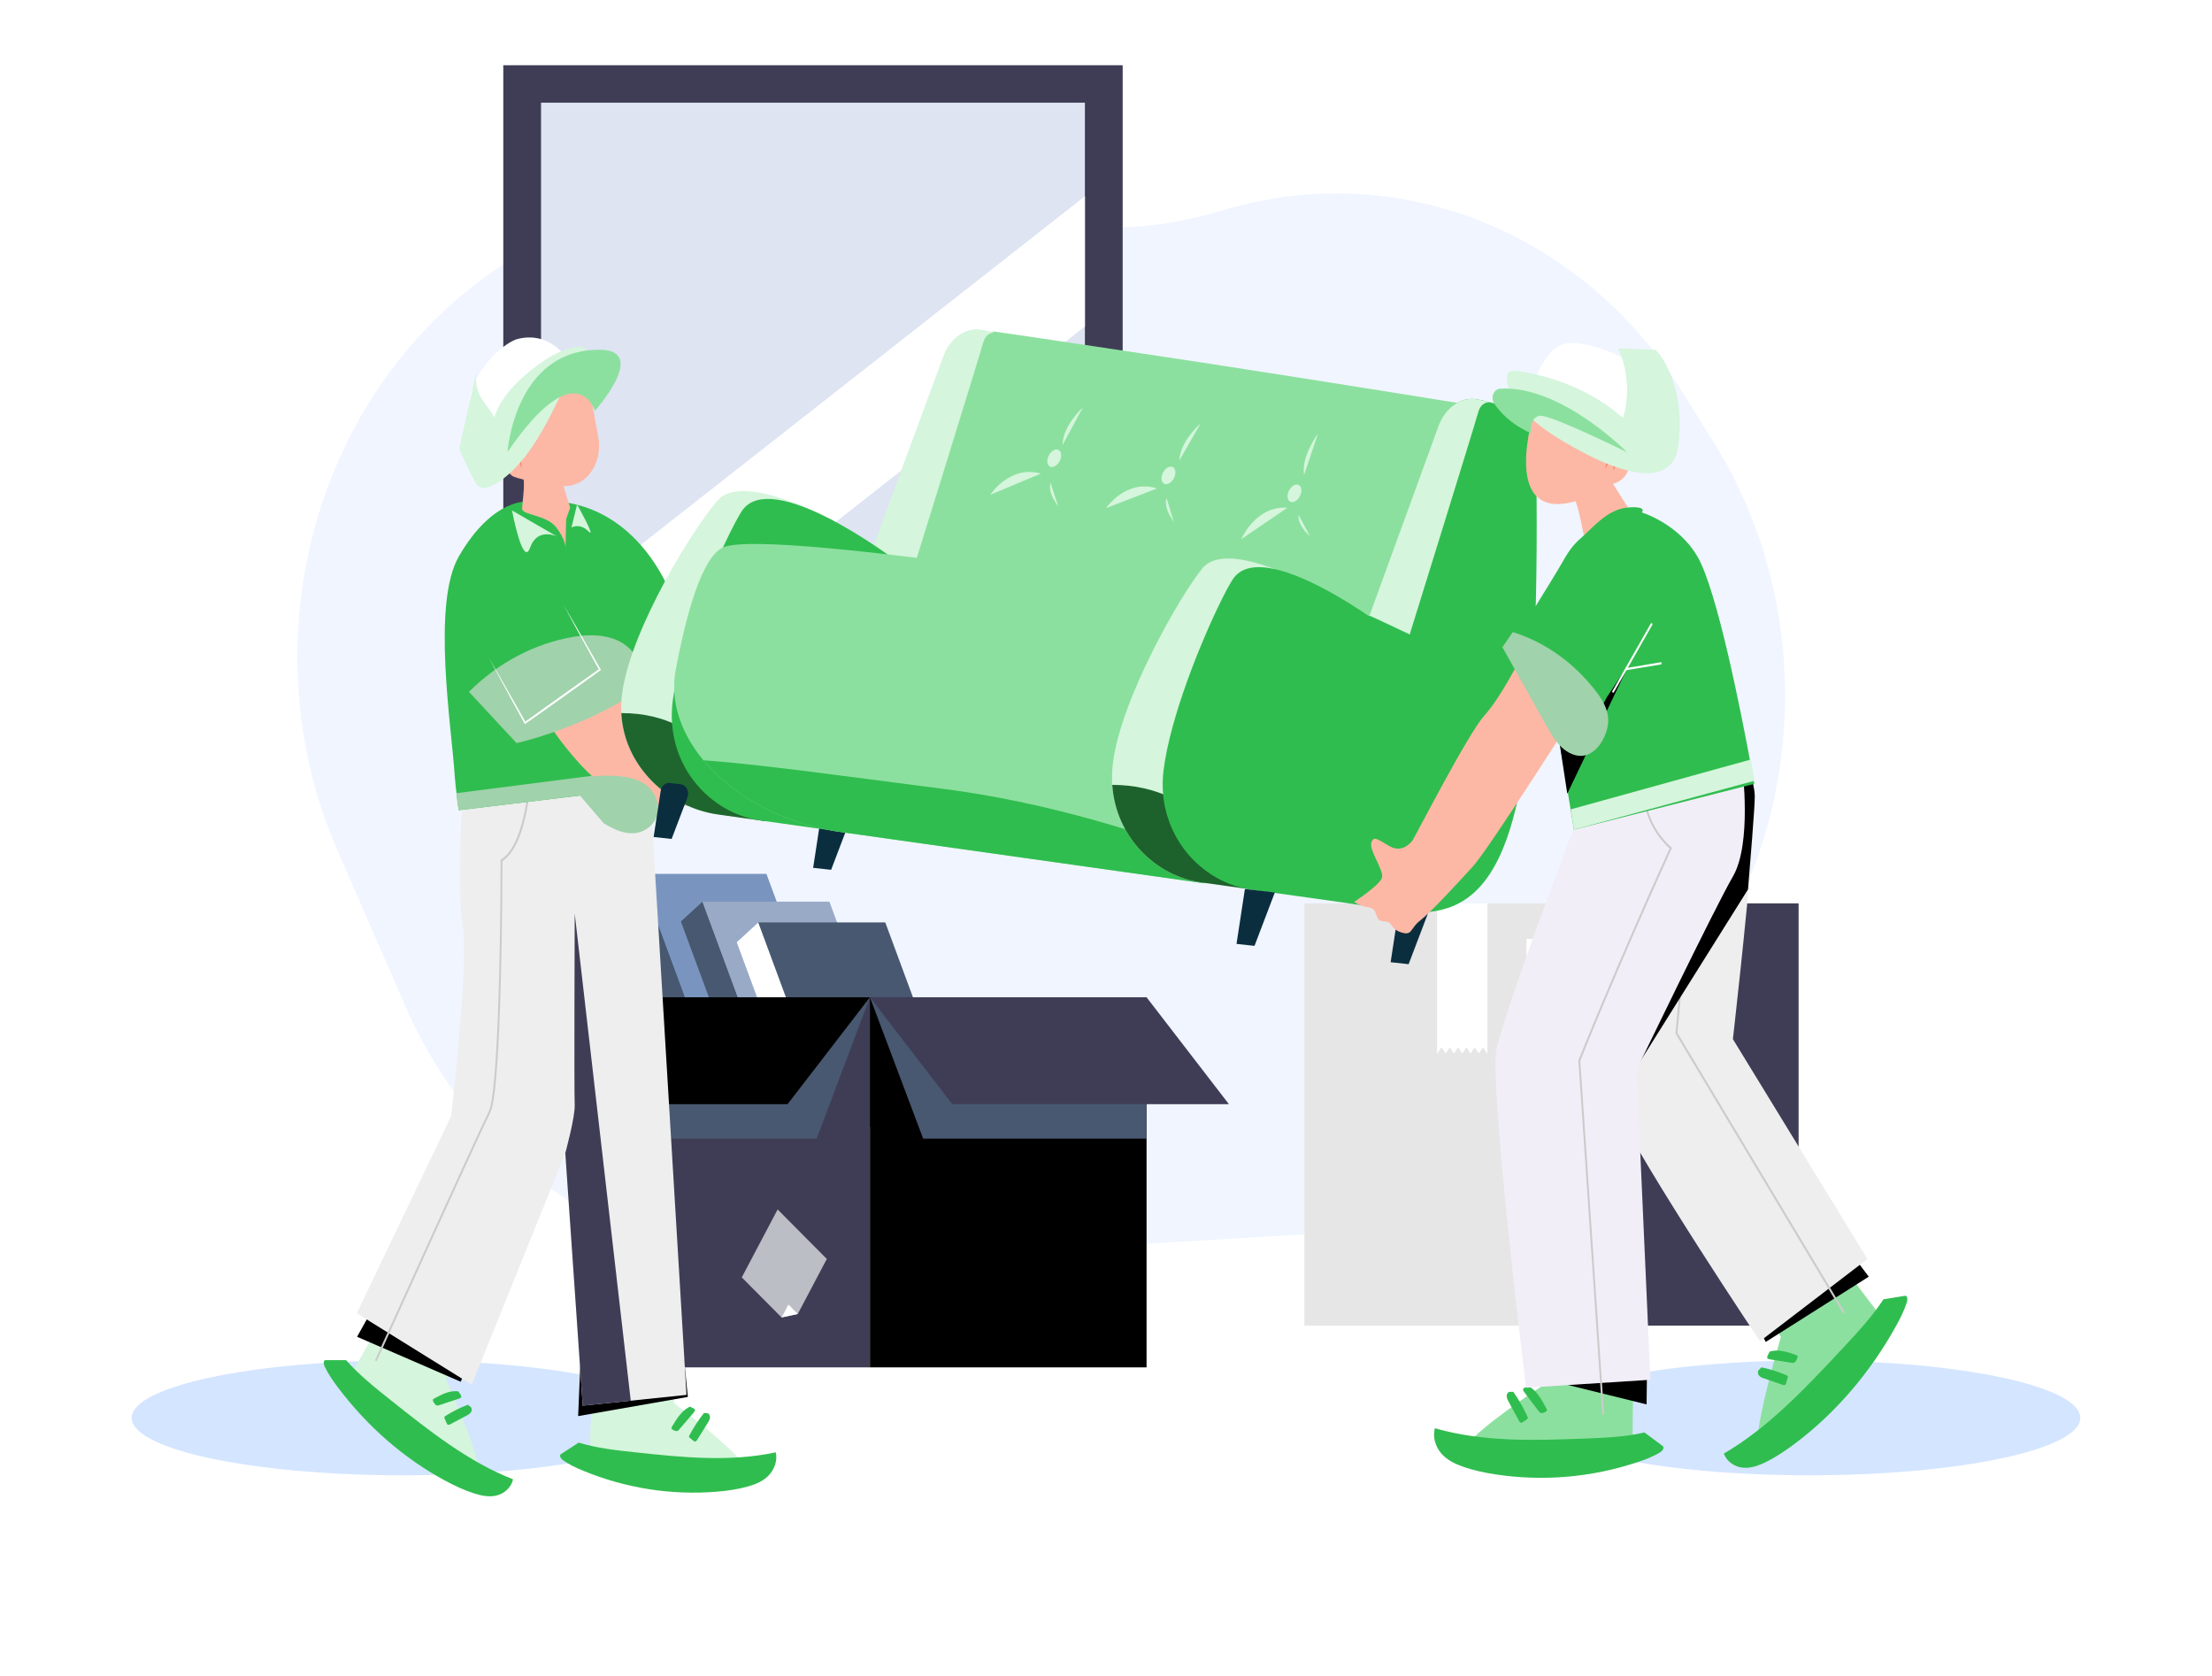 <?xml version="1.0" encoding="UTF-8"?> <svg xmlns="http://www.w3.org/2000/svg" width="330" height="250" viewBox="0 0 330 250" fill="none"> <path d="M330 0H0V250H330V0Z" fill="white"></path> <path d="M60.083 220.068C82.415 220.068 100.518 216.235 100.518 211.506C100.518 206.777 82.415 202.943 60.083 202.943C37.752 202.943 19.648 206.777 19.648 211.506C19.648 216.235 37.752 220.068 60.083 220.068Z" fill="#D4E5FF"></path> <path d="M269.917 220.068C292.248 220.068 310.352 216.235 310.352 211.506C310.352 206.777 292.248 202.943 269.917 202.943C247.585 202.943 229.482 206.777 229.482 211.506C229.482 216.235 247.585 220.068 269.917 220.068Z" fill="#D4E5FF"></path> <path d="M250.943 58.413C236.038 34.564 208.744 23.651 182.939 31.223L181.67 31.595C174.804 33.609 167.697 34.348 160.623 33.785L112.077 29.912C92.879 28.381 74.038 36.493 60.976 51.91C43.688 72.32 39.479 101.946 50.328 126.83L60.466 150.08C71.26 174.835 94.821 190.007 120.155 188.516L200.257 183.803C221.517 182.552 240.811 169.715 251.492 149.715L257.851 137.809C269.889 115.267 269.028 87.353 255.632 65.918L250.943 58.413Z" fill="#F0F5FF"></path> <path d="M167.488 9.732H75.083V101.348H167.488V9.732Z" fill="#3F3D56"></path> <path d="M161.854 15.32H80.716V95.759H161.854V15.32Z" fill="#DEE4F2"></path> <path d="M80.716 95.759H101.877L161.854 48.7V29.276L80.716 92.942V95.759Z" fill="white"></path> <path d="M130.074 95.759L161.854 70.823V59.804L116.032 95.759H130.074Z" fill="white"></path> <path d="M86.544 139.204L96.725 166.75H101.038L89.763 136.247L86.544 139.204Z" fill="#485870"></path> <path d="M89.763 136.247L101.038 166.75H119.978L108.704 136.247H89.763Z" fill="#5B9FDD"></path> <path d="M92.181 133.311L102.363 160.857H106.675L95.4 130.353L92.181 133.311Z" fill="#485870"></path> <path d="M95.4 130.353L106.675 160.857H125.616L114.341 130.353H95.4Z" fill="#7995BF"></path> <path d="M101.578 137.457L111.759 165.003H116.071L104.797 134.5L101.578 137.457Z" fill="#485870"></path> <path d="M104.797 134.5L116.071 165.003H135.012L123.737 134.5H104.797Z" fill="#99AAC6"></path> <path d="M109.913 140.556L120.094 168.102H124.406L113.132 137.599L109.913 140.556Z" fill="white"></path> <path d="M113.132 137.599L124.406 168.102H143.348L132.073 137.599H113.132Z" fill="#485870"></path> <path d="M129.78 148.761H88.508V203.971H129.78V148.761Z" fill="#3F3D56"></path> <path d="M88.508 169.853H121.834L129.78 148.761H88.508V169.853Z" fill="#485870"></path> <path d="M76.22 164.711H117.493L129.78 148.761H88.508L76.22 164.711Z" fill="black"></path> <path d="M171.051 148.761H129.78V203.971H171.051V148.761Z" fill="black"></path> <path d="M137.725 169.853H171.051V148.761H129.78L137.725 169.853Z" fill="#485870"></path> <path d="M129.78 148.761L142.066 164.711H183.338L171.051 148.761H129.78Z" fill="#3F3D56"></path> <path d="M110.664 190.546L116.607 196.527L119.018 196.005L123.348 187.796L116.011 180.413L110.664 190.546Z" fill="#BBBEC4"></path> <path d="M116.607 196.527L119.018 196.005L117.623 194.601L116.607 196.527Z" fill="white"></path> <path d="M241.69 134.753H194.601V197.744H241.69V134.753Z" fill="#E6E6E6"></path> <path d="M214.389 157.203L215.052 156.228L215.671 157.138L216.29 156.228L216.908 157.138L217.527 156.228L218.146 157.138L218.765 156.228L219.383 157.138L220.002 156.228L220.621 157.138L221.24 156.228L221.902 157.203V134.753H214.389V157.203Z" fill="white"></path> <path d="M237.557 140.054H227.726V153.502H237.557V140.054Z" fill="white"></path> <path d="M268.327 134.753H241.69V197.744H268.327V134.753Z" fill="#3F3D56"></path> <path d="M252.884 152.269L253.259 151.294L253.609 152.204L253.959 151.294L254.309 152.204L254.659 151.294L255.009 152.204L255.359 151.294L255.709 152.204L256.059 151.294L256.409 152.204L256.759 151.294L257.134 152.269V134.753H252.884V152.269Z" fill="white"></path> <path d="M66.547 205.777L68.719 200.716C67.09 194.095 57.956 193.712 57.956 193.712L56.264 198.144L51.909 205.887C51.909 205.887 69.526 221.657 71.371 221.142C72.725 220.764 69.502 212.686 67.684 208.401C67.023 206.837 66.547 205.777 66.547 205.777Z" fill="#D5F5DC"></path> <path d="M51.626 202.889H48.511C48.205 202.994 48.279 203.511 48.43 203.832C48.967 204.964 49.676 205.978 50.411 206.957C54.803 212.788 60.221 217.51 66.315 220.819C67.738 221.589 69.198 222.282 70.717 222.767C71.813 223.116 72.973 223.357 74.088 223.083C75.204 222.81 76.259 221.924 76.542 220.67C69.885 218.076 64.026 213.429 58.261 208.838C55.95 206.998 53.628 205.147 51.626 202.889Z" fill="#30BD4F"></path> <path d="M68.383 207.558L68.266 207.536C67.029 207.4 65.838 208.034 64.721 208.652C64.678 208.672 64.639 208.702 64.608 208.74C64.531 208.853 64.6 209.014 64.669 209.134C64.811 209.374 64.99 209.647 65.248 209.663C65.339 209.662 65.429 209.645 65.515 209.611C66.519 209.288 67.521 208.957 68.522 208.619C68.646 208.576 68.789 208.511 68.817 208.368C68.84 208.25 68.772 208.137 68.708 208.041L68.383 207.558Z" fill="#30BD4F"></path> <path d="M70.13 209.812L69.794 209.546C68.626 209.988 67.499 210.555 66.427 211.241C66.396 211.252 66.368 211.271 66.346 211.297C66.323 211.323 66.306 211.355 66.297 211.39C66.288 211.426 66.287 211.463 66.294 211.499C66.302 211.535 66.316 211.568 66.338 211.595L66.596 212.22C66.647 212.344 66.709 212.48 66.823 212.526C66.936 212.573 67.061 212.514 67.171 212.456L69.654 211.138C69.899 211.007 70.159 210.862 70.299 210.599C70.439 210.335 70.385 209.914 70.13 209.812Z" fill="#30BD4F"></path> <path d="M53.27 199.406L68.739 206.114L72.411 196.343L59.057 189.028L53.27 199.406Z" fill="black"></path> <path d="M102.696 210.956C101.44 209.97 100.565 209.316 100.565 209.316L100.252 203.697C95.955 198.857 87.848 203.655 87.848 203.655L88.306 208.463L87.89 217.64C87.89 217.64 110.064 221.45 111.441 219.964C112.457 218.872 106.141 213.66 102.696 210.956Z" fill="#D5F5DC"></path> <path d="M94.695 216.633C91.886 216.332 89.062 216.027 86.339 215.191L83.633 216.943C83.413 217.208 83.704 217.615 83.973 217.808C84.932 218.491 85.989 218.974 87.054 219.411C93.409 222.01 100.172 223.067 106.908 222.516C108.48 222.387 110.051 222.168 111.581 221.737C112.687 221.425 113.801 220.981 114.65 220.118C115.499 219.255 116.032 217.89 115.733 216.641C108.818 218.131 101.701 217.388 94.695 216.633Z" fill="#30BD4F"></path> <path d="M103.428 210.07L102.935 209.83L102.823 209.877C101.689 210.453 100.929 211.673 100.228 212.841C100.199 212.882 100.178 212.93 100.168 212.981C100.15 213.122 100.28 213.221 100.392 213.288C100.622 213.42 100.895 213.554 101.125 213.423C101.204 213.372 101.275 213.306 101.336 213.228C102.068 212.383 102.795 211.533 103.517 210.676C103.607 210.57 103.703 210.436 103.665 210.292C103.635 210.176 103.526 210.118 103.428 210.07Z" fill="#30BD4F"></path> <path d="M105.435 210.81L105.027 210.768C104.206 211.808 103.474 212.935 102.842 214.134C102.807 214.185 102.789 214.249 102.79 214.313C102.8 214.351 102.816 214.387 102.838 214.417C102.86 214.448 102.887 214.473 102.918 214.491L103.411 214.892C103.51 214.972 103.623 215.052 103.743 215.031C103.863 215.01 103.944 214.887 104.014 214.774L105.598 212.231C105.754 211.979 105.917 211.708 105.924 211.4C105.93 211.092 105.702 210.756 105.435 210.81Z" fill="#30BD4F"></path> <path d="M86.767 198.966L86.252 211.239L102.617 208.377L101.558 197.821L86.767 198.966Z" fill="black"></path> <path d="M69.032 118.01C69.032 118.01 68.115 132.312 69.032 138.094C69.949 143.876 67.297 166.506 67.297 166.506L53.227 195.898L70.38 206.555L84.333 172.014L86.934 209.682L102.418 208.075L96.995 118.011L69.032 118.01Z" fill="#EEEEEE"></path> <path d="M74.752 128.219L74.681 128.265V128.359C74.681 142.031 74.208 163.287 72.905 165.809C71.46 168.603 56.091 202.579 55.936 202.921L56.186 203.068C56.341 202.725 71.707 168.758 73.149 165.969C74.896 162.588 74.961 130.435 74.963 128.45C76.684 127.309 77.948 124.546 78.719 120.233C79.077 118.183 79.295 116.104 79.369 114.016L79.087 114.008C79.084 114.126 78.782 125.671 74.752 128.219Z" fill="#CBCBCB"></path> <path d="M85.738 164.783C85.836 166.522 84.335 172.014 84.335 172.014L86.935 209.682L94.099 208.937L85.738 136.268C85.738 136.268 85.64 163.042 85.738 164.783Z" fill="#3F3D56"></path> <path d="M78.879 74.818C78.879 74.818 73.576 74.132 68.455 82.998C64.383 90.05 67.371 108.452 67.839 115.73C67.96 117.607 68.443 120.858 68.443 120.858L96.118 117.517L94.271 99.567L101.045 91.166C101.045 91.166 96.151 73.034 78.879 74.818Z" fill="#30BD4F"></path> <path d="M83.939 53.978L84.073 53.048C84.206 52.119 81.518 52.779 81.518 52.779C81.518 52.779 81.617 51.062 80.093 51.556C78.569 52.05 76.913 54.106 76.913 54.106C76.913 54.106 77.209 53.345 76.269 53.283C75.33 53.22 74.564 55.47 74.564 55.47C72.503 55.529 73.266 59.548 73.266 59.548C73.266 59.548 70.422 60.382 72.121 64.574C73.819 68.765 78.255 68.893 78.255 68.893C78.255 68.893 86.781 62.444 87.752 61.012C88.722 59.58 89.418 57.624 88.274 55.563C87.131 53.502 83.939 53.978 83.939 53.978Z" fill="#510F22"></path> <path d="M88.128 59.019C87.863 58.785 87.63 58.508 87.436 58.198C87.436 58.198 86.77 58.692 86.254 58.556C85.739 58.42 84.928 57.505 84.928 57.505C84.928 57.505 84.726 58.748 84.161 58.772C83.597 58.795 83.027 58.518 83.027 58.518C83.027 58.518 82.953 59.437 82.303 59.55C81.654 59.664 81.795 58.734 81.795 58.734C81.795 58.734 81.149 60.732 80.341 60.46L79.534 60.188C79.534 60.188 79.224 64.462 78.59 63.86C77.956 63.257 78.115 63.94 78.115 63.94C78.115 63.94 78.193 66.142 77.475 66.159C76.656 66.054 75.881 66.362 75.436 67.066C74.718 68.203 75.132 69.938 76.362 70.942C76.71 71.226 77.753 71.436 78.125 71.544C78.282 72.869 77.886 75.234 77.896 75.904C77.911 76.845 81.504 76.78 82.957 78.64C84.409 80.501 84.367 81.693 84.367 81.693L84.463 77.415L85.055 75.739L84.067 72.534C84.448 72.522 84.675 72.498 84.675 72.498C85.277 72.438 85.865 72.263 86.416 71.98C87.133 71.603 87.76 71.034 88.241 70.322C89.235 68.88 89.581 66.994 89.251 65.2L88.128 59.019Z" fill="#FCB8A5"></path> <path d="M81.677 61.062C81.601 61.039 81.524 61.022 81.447 61.012C81.371 61.002 81.294 60.996 81.217 60.996C81.06 60.997 80.903 61.024 80.752 61.076C80.595 61.13 80.448 61.219 80.32 61.337C80.192 61.456 80.084 61.6 80 61.763L79.992 61.778C79.965 61.835 79.958 61.901 79.974 61.963C79.99 62.025 80.027 62.078 80.077 62.109C80.127 62.14 80.185 62.147 80.24 62.129C80.294 62.111 80.34 62.069 80.368 62.012L80.378 61.992C80.427 61.873 80.495 61.764 80.578 61.672C80.662 61.578 80.761 61.505 80.87 61.456C80.986 61.404 81.107 61.371 81.23 61.359C81.294 61.352 81.358 61.35 81.422 61.353C81.484 61.355 81.546 61.361 81.608 61.373H81.619C81.654 61.378 81.689 61.368 81.718 61.344C81.747 61.321 81.767 61.286 81.775 61.247C81.782 61.208 81.776 61.166 81.758 61.132C81.74 61.097 81.711 61.072 81.677 61.06V61.062Z" fill="#511910"></path> <path d="M77.53 68.406C77.385 68.185 77.174 68.031 76.937 67.974C76.712 67.92 76.478 67.959 76.276 68.083C76.481 68.084 76.683 68.128 76.873 68.215C77.045 68.297 77.195 68.43 77.306 68.601C77.421 68.781 77.512 68.978 77.577 69.188C77.647 69.404 77.705 69.633 77.776 69.87C77.822 69.624 77.827 69.371 77.791 69.123C77.757 68.863 77.667 68.617 77.53 68.406Z" fill="#FF8569"></path> <path d="M77.016 68.531C76.948 68.546 76.882 68.576 76.824 68.62C76.764 68.667 76.714 68.728 76.676 68.799C76.607 68.932 76.579 69.087 76.597 69.24C76.611 69.382 76.662 69.516 76.744 69.624C76.773 69.486 76.793 69.364 76.818 69.252C76.838 69.151 76.871 69.055 76.916 68.966C76.96 68.885 77.02 68.818 77.092 68.768C77.187 68.707 77.285 68.651 77.385 68.601C77.273 68.529 77.142 68.504 77.016 68.531Z" fill="#FF8569"></path> <path d="M77.304 50.542C74.109 51.302 64.193 60.982 74.793 68.197C79.09 60.24 85.343 54.619 85.343 54.619C85.343 54.619 82.782 49.239 77.304 50.542Z" fill="white"></path> <path d="M85.93 51.779C83.504 52.147 81.303 53.573 79.297 55.167C76.979 57.01 74.738 59.254 73.74 62.26C73.112 61.018 72.087 60.074 71.504 58.804C71.048 57.797 70.893 56.649 71.062 55.533L68.516 66.917C69.16 68.469 69.87 69.982 70.645 71.457C70.939 72.018 71.298 72.617 71.855 72.764C72.168 72.845 72.495 72.771 72.802 72.668C73.891 72.306 74.878 71.627 75.778 70.838C78.476 68.486 80.45 65.233 82.169 61.899C83.887 58.565 85.402 55.082 87.409 51.963C86.97 51.683 86.431 51.703 85.93 51.779Z" fill="#D5F5DC"></path> <path d="M71.062 55.533L71.232 54.773C71.158 55.021 71.101 55.275 71.062 55.533Z" fill="#D5F5DC"></path> <path d="M89.466 52.175C76.744 52.13 75.716 67.428 75.716 67.428C85.988 52.428 88.761 61.275 88.761 61.275C88.761 61.275 96.868 52.203 89.466 52.175Z" fill="#8CE09F"></path> <path d="M79.081 81.695C80.158 78.611 83.075 80.013 83.075 80.013L76.382 76.142C76.382 76.142 78.003 84.78 79.081 81.695Z" fill="#D5F5DC"></path> <path d="M85.25 78.693C85.25 78.693 86.502 77.961 87.783 79.254C89.064 80.547 86.091 75.253 86.091 75.253L85.25 78.693Z" fill="#D5F5DC"></path> <path d="M76.312 104.182L78.346 107.836L89.496 99.896L87.723 96.736L76.312 104.182Z" fill="#FFD56C"></path> <path d="M68.101 118.318C68.222 120.195 68.443 120.86 68.443 120.86L96.118 117.518L95.836 114.758L68.101 118.318Z" fill="#A0D2AB"></path> <path d="M96.17 108.344C93.921 106.248 89.496 99.896 89.496 99.896L80.702 106.159C80.702 106.159 88.099 118.899 95.901 120.05C103.703 121.2 118.606 117.78 118.606 117.78L112.201 111.673C112.201 111.673 98.418 110.441 96.17 108.344Z" fill="#FCB8A5"></path> <path d="M94.495 97.378C92.364 94.7 88.74 94.465 85.596 94.987C79.798 95.964 74.37 98.815 69.959 103.2L77.074 110.857C82 109.641 86.79 107.803 91.356 105.378C92.397 104.825 93.444 104.227 94.268 103.316C95.091 102.405 95.669 101.119 95.548 99.821C95.462 98.905 95.039 98.062 94.495 97.378Z" fill="#A0D2AB"></path> <path d="M96.395 117.107C95.226 116.216 93.786 115.921 92.384 115.791C89.803 115.553 87.205 115.807 84.698 116.542L90.057 122.799C91.467 123.667 93.014 124.401 94.612 124.287C96.21 124.172 97.841 122.969 98.138 121.18C98.398 119.609 97.563 117.999 96.395 117.107Z" fill="#A0D2AB"></path> <path d="M89.431 99.778L89.328 99.852L89.393 99.97L89.431 99.778Z" fill="white"></path> <path d="M78.449 107.762L78.383 107.646L78.282 107.719L78.449 107.762Z" fill="white"></path> <path d="M88.226 97.419L86.851 95.015C86.395 94.214 85.929 93.418 85.467 92.621C85.005 91.824 84.543 91.026 84.075 90.232C84.511 91.049 84.95 91.863 85.393 92.675C85.835 93.486 86.273 94.302 86.72 95.11L88.056 97.539C88.479 98.309 88.902 99.081 89.325 99.849L89.429 99.775L89.391 99.967L89.325 99.849L86.633 101.747L83.843 103.727L81.059 105.717L78.379 107.64L78.445 107.756L78.278 107.713L78.379 107.64C77.949 106.875 77.513 106.114 77.08 105.351L75.715 102.947C75.261 102.146 74.798 101.349 74.34 100.55C73.881 99.751 73.423 98.953 72.956 98.158C73.389 98.975 73.826 99.79 74.266 100.603C74.704 101.416 75.139 102.232 75.583 103.041L76.91 105.474C77.353 106.284 77.793 107.096 78.239 107.904L78.303 108.02L78.407 107.947L81.202 105.976L83.992 103.996L86.777 102.006L89.557 100.008L89.661 99.933L89.595 99.816C89.145 99.018 88.683 98.22 88.226 97.419Z" fill="white"></path> <path d="M207.464 143.532L210.148 143.825L213.181 135.858L208.714 135.347L207.464 143.532Z" fill="#0B2E3F"></path> <path d="M121.31 129.457L123.993 129.749L127.027 121.783L122.56 121.271L121.31 129.457Z" fill="#0B2E3F"></path> <path d="M148.437 49.468C142.4 48.62 129.383 87.676 129.793 89.307C130.047 90.314 133.193 91.657 137.907 93.117C138.738 93.374 139.614 93.635 140.538 93.899C156.615 98.496 201.073 106.048 203.878 105.753C207.756 105.345 219.219 60.387 219.219 60.387C219.219 60.387 197.016 56.797 179.373 54.087C173.337 53.163 152.334 50.016 148.437 49.468Z" fill="#8CE09F"></path> <path d="M158.028 67.188C157.635 66.862 156.98 67.121 156.565 67.766C156.151 68.411 156.134 69.199 156.526 69.525C156.919 69.851 157.574 69.592 157.989 68.947C158.404 68.302 158.421 67.514 158.028 67.188Z" fill="#D5F5DC"></path> <path d="M175.066 69.748C174.672 69.421 174.018 69.68 173.603 70.325C173.189 70.97 173.172 71.758 173.564 72.088C173.957 72.418 174.612 72.155 175.027 71.51C175.442 70.865 175.458 70.074 175.066 69.748Z" fill="#D5F5DC"></path> <path d="M193.866 72.418C193.473 72.092 192.818 72.351 192.403 72.996C191.989 73.641 191.972 74.429 192.365 74.759C192.759 75.089 193.413 74.826 193.827 74.181C194.241 73.536 194.263 72.744 193.866 72.418Z" fill="#D5F5DC"></path> <path d="M158.518 66.371L161.563 60.752C161.563 60.752 158.529 63.534 158.518 66.371Z" fill="#D5F5DC"></path> <path d="M147.743 73.798L155.283 70.65C150.625 69.325 147.743 73.798 147.743 73.798Z" fill="#D5F5DC"></path> <path d="M157.878 75.538L156.743 72.07C156.743 72.07 156.145 73.224 157.878 75.538Z" fill="#D5F5DC"></path> <path d="M175.948 68.679L179.121 63.15C179.121 63.15 176.023 65.843 175.948 68.679Z" fill="#D5F5DC"></path> <path d="M165.008 75.788L172.615 72.861C167.991 71.402 165.008 75.788 165.008 75.788Z" fill="#D5F5DC"></path> <path d="M175.102 77.824L174.045 74.325C174.045 74.325 173.421 75.461 175.102 77.824Z" fill="#D5F5DC"></path> <path d="M194.553 70.847L196.624 64.682C196.624 64.682 194.1 68.058 194.553 70.847Z" fill="#D5F5DC"></path> <path d="M185.184 80.423L192.077 75.735C187.282 75.42 185.184 80.423 185.184 80.423Z" fill="#D5F5DC"></path> <path d="M195.428 79.989L193.745 76.822C193.745 76.822 193.346 78.082 195.428 79.989Z" fill="#D5F5DC"></path> <path d="M140.715 53.205C138.533 59.187 134.233 70.662 130.157 81.899C130.313 81.917 136.451 84.264 136.451 84.264C136.451 84.264 145.959 53.691 146.675 51.111C146.995 49.96 147.707 49.628 148.399 49.615C147.21 49.306 146.338 49.173 146.338 49.173C143.978 48.842 141.715 50.464 140.715 53.205Z" fill="#D5F5DC"></path> <path d="M107.109 74.594C103.716 78.353 94.072 93.762 92.805 103.506C92.68 104.453 92.642 105.413 92.691 106.369C93.108 114.431 99.8 120.471 107.105 121.496L121.571 123.529L124.333 77.672C124.333 77.672 110.982 70.305 107.109 74.594Z" fill="#D5F5DC"></path> <path d="M92.691 106.369C93.108 114.431 99.8 120.471 107.105 121.496L114.2 122.493C109.778 118.189 106.451 106.387 92.691 106.369Z" fill="#1E662E"></path> <path d="M110.617 76.313C108.322 79.954 101.591 94.819 100.361 104.567C99.162 114.04 105.913 121.328 113.406 122.381L126.709 124.25L133.496 83.494C133.496 83.494 114.941 69.457 110.617 76.313Z" fill="#30BD4F"></path> <path d="M107.767 81.709C104.761 83.264 102.461 91.132 100.81 99.926C99.931 104.609 101.567 109.349 104.934 113.4C105.132 113.639 105.336 113.875 105.546 114.108C108.155 117.01 111.66 119.518 115.76 121.345C119.03 122.788 122.45 123.744 125.936 124.188L179.455 131.731L179.709 131.766V131.758L180.626 128.086L189.279 90.975C189.279 90.975 114.241 78.36 107.767 81.709Z" fill="#8CE09F"></path> <path d="M104.934 113.4C105.132 113.639 105.336 113.875 105.546 114.108C108.155 117.01 111.66 119.518 115.76 121.345C119.03 122.788 122.45 123.744 125.936 124.188L179.455 131.731L179.711 131.758L180.628 128.086C170.315 124.159 155.969 119.622 140.768 117.681C126.248 115.823 114.107 114.093 104.934 113.4Z" fill="#30BD4F"></path> <path d="M179.399 84.753C176.25 88.546 167.271 104.047 166.036 113.797C165.896 114.885 165.863 115.987 165.935 117.083C166.456 124.918 172.481 130.685 179.079 131.612L192.383 133.482L195.26 87.232C195.26 87.232 182.993 80.424 179.399 84.753Z" fill="#D5F5DC"></path> <path d="M165.935 117.08C166.456 124.916 172.481 130.683 179.079 131.61L189.727 133.106C185.067 128.577 179.256 117.055 165.935 117.08Z" fill="#1D622C"></path> <path d="M228.12 63.021C226.906 61.441 224.172 60.49 222.259 59.994C221.07 59.686 220.199 59.553 220.199 59.553L220.071 59.535L219.978 59.526C219.908 59.52 219.831 59.515 219.757 59.513C219.717 59.513 219.675 59.513 219.633 59.513C219.606 59.513 219.579 59.513 219.552 59.513C219.511 59.513 219.47 59.513 219.429 59.513C219.358 59.513 219.284 59.52 219.212 59.526C219.162 59.531 219.112 59.536 219.062 59.542H219.05C219.014 59.547 218.979 59.552 218.942 59.559C218.871 59.567 218.804 59.58 218.736 59.593L218.595 59.623L218.499 59.647C218.116 59.748 217.744 59.899 217.391 60.096C216.174 60.768 215.156 61.993 214.571 63.603C212.532 69.204 208.891 79.217 205.098 89.693C205.08 89.746 205.06 89.798 205.041 89.853C204.823 90.455 204.604 91.058 204.386 91.663C204.365 91.724 204.343 91.786 204.32 91.847C204.308 91.877 204.297 91.909 204.286 91.939C204.131 91.835 203.971 91.725 203.805 91.619C203.799 91.614 203.794 91.61 203.788 91.607C203.129 91.164 202.383 90.676 201.576 90.172C201.158 89.912 200.724 89.645 200.275 89.377C199.01 88.623 197.642 87.86 196.246 87.172C195.628 86.866 195.003 86.575 194.38 86.307C193.58 85.962 192.784 85.652 192.004 85.397L191.934 85.374C191.841 85.344 191.75 85.316 191.658 85.287C191.107 85.116 190.567 84.971 190.041 84.861C187.35 84.293 185.058 84.59 183.859 86.497C183.41 87.21 182.793 88.353 182.08 89.801C180.607 92.798 178.725 97.109 177.092 101.654C175.47 106.169 174.09 110.916 173.595 114.837C173.44 116.044 173.414 117.267 173.519 118.48C173.791 121.583 174.924 124.35 176.605 126.607C177.618 127.958 178.809 129.123 180.135 130.061C181.778 131.23 183.593 132.052 185.494 132.486C185.592 132.508 185.691 132.53 185.789 132.55C185.868 132.566 185.947 132.581 186.026 132.595C186.157 132.62 186.289 132.643 186.421 132.663L186.633 132.696L199.936 134.565V134.558L200.703 134.676C202.071 134.888 203.501 135.107 204.827 135.307L205.484 135.405L205.723 135.44C207.033 135.635 208.191 135.802 209.02 135.912C210.119 136.065 211.227 136.123 212.334 136.087C213.61 136.051 214.877 135.824 216.101 135.413C216.309 135.341 216.515 135.264 216.716 135.18C216.918 135.096 217.125 135.004 217.325 134.906C217.857 134.648 218.371 134.342 218.862 133.994C220.131 133.091 221.269 131.882 222.278 130.34C223.028 129.177 223.675 127.932 224.208 126.624C224.925 124.904 225.553 122.925 226.102 120.672C226.116 120.615 226.13 120.558 226.144 120.5C226.393 119.465 226.626 118.371 226.843 117.22C226.941 116.695 227.035 116.158 227.125 115.608C227.45 113.668 227.736 111.571 227.981 109.317C228.002 109.121 228.023 108.922 228.043 108.724C228.048 108.679 228.053 108.635 228.058 108.591C228.243 106.797 228.406 104.902 228.546 102.906C228.607 102.031 228.665 101.136 228.718 100.222C228.742 99.806 228.766 99.386 228.789 98.962C228.901 96.832 228.992 94.597 229.062 92.257C229.094 91.205 229.121 90.132 229.145 89.036C229.242 84.52 229.274 79.621 229.239 74.337C229.213 68.324 228.943 64.092 228.12 63.021Z" fill="#30BD4F"></path> <path d="M214.571 63.585C212.389 69.566 208.37 80.596 204.294 91.833C204.451 91.85 210.307 94.643 210.307 94.643C210.307 94.643 219.815 64.07 220.531 61.49C220.85 60.339 221.563 60.007 222.255 59.994C221.066 59.686 220.194 59.553 220.194 59.553C217.835 59.22 215.572 60.842 214.571 63.585Z" fill="#D5F5DC"></path> <path d="M184.471 140.801L187.155 141.094L190.189 133.127L185.721 132.615L184.471 140.801Z" fill="#0B2E3F"></path> <path d="M101.561 116.987L99.91 116.798C99.599 116.761 99.288 116.86 99.04 117.074C98.791 117.288 98.623 117.602 98.57 117.951L97.512 124.853L100.196 125.146L102.561 118.935C102.638 118.734 102.672 118.515 102.66 118.295C102.648 118.076 102.592 117.863 102.494 117.674C102.397 117.484 102.262 117.323 102.1 117.204C101.938 117.085 101.753 117.01 101.561 116.987Z" fill="#0B2E3F"></path> <path d="M273.103 185.264C273.103 185.264 263.549 187.249 262.724 194.494L265.686 199.439C265.686 199.439 265.328 200.635 264.84 202.393C263.504 207.216 261.199 216.269 262.672 216.431C264.683 216.653 281.093 197.02 281.093 197.02L275.477 189.632L273.103 185.264Z" fill="#8CE09F"></path> <path d="M284.266 193.282L280.99 193.818C279.188 196.542 276.993 198.889 274.811 201.224C269.367 207.048 263.827 212.95 257.173 216.829C257.639 218.098 258.869 218.847 260.077 218.941C261.285 219.036 262.475 218.583 263.58 218.025C265.112 217.252 266.555 216.271 267.947 215.214C273.913 210.681 278.977 204.779 282.814 197.887C283.456 196.732 284.065 195.543 284.477 194.26C284.594 193.897 284.602 193.341 284.266 193.282Z" fill="#30BD4F"></path> <path d="M267.993 202.147C266.735 201.69 265.398 201.228 264.115 201.586L263.995 201.63L263.718 202.191C263.663 202.303 263.607 202.431 263.647 202.554C263.696 202.7 263.859 202.743 263.992 202.765C265.089 202.948 266.187 203.123 267.287 203.289C267.382 203.31 267.479 203.312 267.575 203.296C267.843 203.236 267.998 202.921 268.112 202.64C268.169 202.503 268.219 202.32 268.123 202.216C268.085 202.182 268.04 202.158 267.993 202.147Z" fill="#30BD4F"></path> <path d="M266.546 205.164C265.327 204.628 264.065 204.225 262.779 203.962L262.461 204.3C262.205 204.452 262.205 204.9 262.39 205.153C262.575 205.406 262.865 205.514 263.14 205.608L265.929 206.57C266.052 206.611 266.191 206.65 266.304 206.583C266.416 206.517 266.464 206.361 266.502 206.221L266.689 205.52C266.708 205.487 266.719 205.45 266.722 205.411C266.725 205.372 266.719 205.333 266.704 205.298C266.69 205.263 266.669 205.232 266.642 205.208C266.614 205.185 266.582 205.169 266.548 205.163L266.546 205.164Z" fill="#30BD4F"></path> <path d="M258.256 190.534L263.427 200.173L278.795 190.441L271.318 180.53L258.256 190.534Z" fill="black"></path> <path d="M261.438 125.985C261.691 122.704 261.835 120.055 261.785 118.709C261.699 116.466 260.626 113.882 259.336 111.552C257.261 107.8 254.62 104.699 254.62 104.699L237.79 123.226C237.79 123.226 238.033 129.741 238.334 137.409C238.715 147.006 239.185 158.413 239.392 161.145C239.443 161.824 239.921 163.058 240.709 164.68C245.625 174.806 262.568 200.07 262.568 200.07L278.596 187.807L258.523 155.006C258.523 155.006 260.589 136.962 261.438 125.985Z" fill="#EEEEEE"></path> <path d="M253.749 116.475L253.469 116.442L249.96 154.16L275.015 195.979L275.248 195.798L250.251 154.077L253.749 116.475Z" fill="#CBCBCB"></path> <path d="M259.336 111.552L238.333 137.412C238.714 147.009 239.184 158.416 239.391 161.148C239.443 161.827 239.921 163.062 240.708 164.683L260.779 132.671C261.032 129.391 261.837 120.056 261.786 118.709C261.699 116.464 260.626 113.882 259.336 111.552Z" fill="black"></path> <path d="M231.233 200.462L230.578 206.398C230.578 206.398 229.614 207.026 228.225 207.98C224.417 210.594 217.42 215.655 218.432 216.883C219.811 218.56 243.546 216.162 243.546 216.162L243.63 206.399L244.389 201.338C244.389 201.338 236.066 195.647 231.233 200.462Z" fill="#8CE09F"></path> <path d="M245.33 213.677C242.395 214.365 239.382 214.478 236.386 214.591C228.911 214.872 221.322 215.138 214.074 213.05C213.685 214.353 214.173 215.838 215.024 216.816C215.875 217.793 217.031 218.348 218.186 218.76C219.784 219.331 221.437 219.679 223.097 219.932C230.21 221.012 237.443 220.388 244.331 218.099C245.485 217.715 246.634 217.281 247.69 216.627C247.989 216.442 248.319 216.031 248.1 215.735L245.33 213.677Z" fill="#30BD4F"></path> <path d="M228.151 206.829L228.035 206.772L227.499 206.986C227.393 207.03 227.274 207.085 227.235 207.205C227.186 207.352 227.28 207.504 227.369 207.623C228.086 208.585 228.809 209.541 229.537 210.491C229.596 210.578 229.668 210.653 229.748 210.713C229.985 210.869 230.282 210.748 230.532 210.624C230.655 210.564 230.799 210.464 230.788 210.315C230.78 210.26 230.762 210.208 230.733 210.162C230.056 208.874 229.32 207.524 228.151 206.829Z" fill="#30BD4F"></path> <path d="M225.763 207.612L225.329 207.627C225.047 207.546 224.788 207.885 224.777 208.212C224.767 208.539 224.924 208.839 225.076 209.118L226.61 211.932C226.68 212.056 226.758 212.192 226.883 212.224C227.008 212.257 227.132 212.179 227.242 212.102L227.791 211.716C227.854 211.672 227.922 211.619 227.936 211.537C227.941 211.468 227.926 211.4 227.892 211.343C227.289 210.025 226.576 208.775 225.763 207.612Z" fill="#30BD4F"></path> <path d="M228.456 205.251L245.648 209.494L245.804 196.441L230.183 194.134L228.456 205.251Z" fill="black"></path> <path d="M236.748 118.44C237.154 117.333 226.312 145.272 223.303 156.204C222.005 160.911 227.66 207.005 227.66 207.005L246.219 205.821L244.156 159.587C244.156 159.587 255.706 135.614 258.541 130.718C261.376 125.822 259.936 114.593 259.936 114.593L236.748 118.44Z" fill="#F2EEF8"></path> <path d="M245.253 117.962C244.99 115.341 245.431 113.311 245.435 113.29L245.162 113.21C245.143 113.295 244.704 115.308 244.971 117.986C245.216 120.434 246.129 123.898 249.078 126.559C240.609 145.217 235.535 158.018 235.485 158.146L235.47 158.183L239.031 211.031L239.313 211.007L235.757 158.24C236.066 157.462 241.112 144.804 249.383 126.59L249.436 126.472L249.344 126.392C246.402 123.79 245.495 120.372 245.253 117.962Z" fill="#CBCBCB"></path> <path d="M242.96 68.079C242.435 66.618 240.804 65.991 239.317 66.68C238.865 66.887 238.461 67.207 238.132 67.615C237.476 67.734 236.844 67.708 236.793 67.192C236.686 66.093 236.364 62.852 235.209 63.285C234.054 63.719 229.664 63.818 228.884 61.414C228.884 61.414 223.602 78.013 235.037 74.772C235.762 76.465 236.289 80.536 236.347 79.81L242.873 75.7L240.671 72.24L240.657 72.17C240.848 72.123 241.034 72.058 241.214 71.974C242.705 71.285 243.484 69.542 242.96 68.079Z" fill="#FCB8A5"></path> <path d="M240.16 68.496C240.051 68.585 239.953 68.69 239.868 68.808C239.787 68.924 239.716 69.049 239.657 69.18C239.541 69.438 239.466 69.717 239.435 70.005C239.576 69.764 239.703 69.53 239.845 69.313C239.979 69.102 240.14 68.914 240.323 68.757C240.501 68.608 240.712 68.518 240.932 68.497C241.171 68.478 241.411 68.513 241.638 68.602C241.447 68.395 241.199 68.269 240.937 68.246C240.66 68.22 240.384 68.309 240.16 68.496Z" fill="#FF8569"></path> <path d="M240.846 69C240.797 68.93 240.736 68.872 240.667 68.829C240.539 68.75 240.392 68.722 240.248 68.749C240.349 68.836 240.445 68.931 240.534 69.033C240.605 69.115 240.655 69.217 240.681 69.329C240.704 69.449 240.711 69.573 240.699 69.695C240.69 69.831 240.67 69.973 240.652 70.132C240.769 70.038 240.859 69.908 240.913 69.758C240.975 69.598 240.989 69.419 240.954 69.249C240.933 69.159 240.897 69.074 240.846 69Z" fill="#FF8569"></path> <path d="M232.28 63.496C232.114 63.386 231.93 63.314 231.739 63.285C231.555 63.257 231.368 63.259 231.185 63.292C231.095 63.308 231.006 63.331 230.919 63.359C230.83 63.387 230.743 63.423 230.658 63.465C230.626 63.483 230.601 63.514 230.588 63.552C230.574 63.589 230.575 63.631 230.588 63.669C230.601 63.707 230.626 63.738 230.658 63.755C230.691 63.772 230.728 63.775 230.762 63.763H230.771C230.843 63.734 230.917 63.712 230.992 63.695C231.068 63.676 231.146 63.663 231.224 63.656C231.375 63.641 231.528 63.651 231.677 63.687C231.82 63.72 231.955 63.786 232.075 63.88C232.194 63.973 232.297 64.089 232.381 64.222L232.394 64.241L232.402 64.252C232.44 64.3 232.493 64.329 232.55 64.332C232.607 64.336 232.663 64.313 232.705 64.27C232.747 64.227 232.773 64.166 232.776 64.102C232.779 64.037 232.759 63.974 232.721 63.925C232.598 63.754 232.448 63.609 232.28 63.496Z" fill="#511910"></path> <path d="M233.462 51.264C229.984 51.929 228.165 59.066 228.165 59.066L243.574 67.997C243.574 67.997 246.693 63.414 245.554 56.944C245.004 53.816 236.94 50.599 233.462 51.264Z" fill="white"></path> <path d="M241.411 51.974C242.139 53.56 242.579 55.298 242.704 57.082C242.83 58.866 242.638 60.66 242.141 62.358C237.614 58.389 232.024 56.171 226.354 55.329C225.901 55.262 225.377 55.23 225.059 55.602C224.784 55.922 224.777 56.431 224.841 56.873C225.023 58.06 225.622 59.111 226.303 60.034C228.444 62.937 231.431 64.842 234.412 66.531C237.466 68.257 240.638 69.834 244.008 70.426C245.031 70.607 246.083 70.693 247.097 70.454C248.11 70.214 249.09 69.617 249.681 68.651C250.222 67.769 250.395 66.66 250.493 65.587C250.926 60.809 249.99 55.637 247.037 52.196L241.411 51.974Z" fill="#D5F5DC"></path> <path d="M223.807 57.979C222.834 58.038 222.327 59.32 222.918 60.201C225.006 63.313 228.377 64.595 228.377 64.595C228.377 64.595 228.156 62.243 229.701 62.014C231.247 61.786 242.717 67.452 242.717 67.452C242.717 67.452 232.891 57.428 223.807 57.979Z" fill="#8CE09F"></path> <path d="M253.238 83.022C250.335 78.058 244.929 76.442 244.929 76.442C244.929 76.442 245.864 75.461 242.874 75.7C239.883 75.94 237.708 78.618 236.348 79.811C234.989 81.004 234.29 81.716 233.122 83.805C231.953 85.894 225.108 96.86 225.108 96.86L234.328 103.917L232.299 108.429L234.811 123.763L261.71 116.93C261.71 116.93 261.512 115.787 261.166 113.914C259.808 106.579 256.177 88.054 253.238 83.022Z" fill="#30BD4F"></path> <path d="M234.346 120.727L234.81 123.761L261.735 116.47C261.735 116.47 261.541 115.268 261.199 113.296C255.665 114.83 241.638 118.709 234.346 120.727Z" fill="#D5F5DC"></path> <path d="M238.192 106.888L234.328 103.917L232.299 108.429L233.817 118.401L243.175 98.793L239.725 103.994L238.192 106.888Z" fill="black"></path> <path d="M221.451 106.736C219.03 109.38 211.061 124.925 210.741 125.349C210.421 125.774 209.152 127.264 207.325 126.237C205.499 125.21 204.936 124.607 204.58 125.708C204.224 126.809 206.441 129.777 206.183 130.885C205.925 131.992 202.023 134.535 202.023 134.535C202.023 134.535 202.782 135.151 204.256 135.365C205.73 135.58 204.936 137.439 206.423 137.43C207.909 137.421 207.257 138.501 209.008 139.074C210.76 139.647 210.328 138.49 211.878 137.305C213.428 136.121 217.321 131.885 219.741 129.24C222.162 126.595 235.818 105.07 235.818 105.07L226.84 98.188C226.84 98.188 223.872 104.087 221.451 106.736Z" fill="#FCB8A5"></path> <path d="M225.687 94.285L224.136 96.542C226.286 100.376 228.437 104.21 230.587 108.044C231.266 109.255 231.96 110.485 232.92 111.417C233.88 112.349 235.167 112.955 236.409 112.693C237.718 112.416 238.758 111.222 239.362 109.873C239.707 109.102 239.94 108.251 239.926 107.389C239.901 105.732 238.993 104.272 238.029 103.029C234.749 98.814 230.461 95.776 225.687 94.285Z" fill="#A0D2AB"></path> <path d="M246.461 92.982C246.446 92.971 246.428 92.963 246.41 92.959C246.392 92.955 246.373 92.956 246.355 92.96C246.337 92.964 246.32 92.973 246.304 92.985C246.289 92.997 246.276 93.012 246.266 93.03L240.542 103.082C240.532 103.099 240.525 103.119 240.521 103.14C240.518 103.161 240.518 103.182 240.522 103.203C240.526 103.223 240.534 103.243 240.544 103.26C240.555 103.278 240.568 103.292 240.584 103.304C240.607 103.32 240.633 103.329 240.66 103.329C240.684 103.329 240.707 103.323 240.728 103.31C240.748 103.297 240.766 103.278 240.779 103.256L246.503 93.204C246.523 93.168 246.53 93.125 246.522 93.083C246.515 93.042 246.493 93.005 246.461 92.982Z" fill="white"></path> <path d="M247.74 98.792L242.603 99.65C242.566 99.653 242.531 99.673 242.506 99.705C242.482 99.737 242.469 99.779 242.472 99.822C242.475 99.864 242.492 99.904 242.521 99.932C242.549 99.96 242.586 99.973 242.623 99.97H242.644L247.782 99.112C247.819 99.106 247.853 99.083 247.876 99.049C247.898 99.014 247.908 98.971 247.902 98.928C247.897 98.886 247.877 98.847 247.846 98.822C247.816 98.796 247.778 98.785 247.74 98.792Z" fill="white"></path> </svg> 